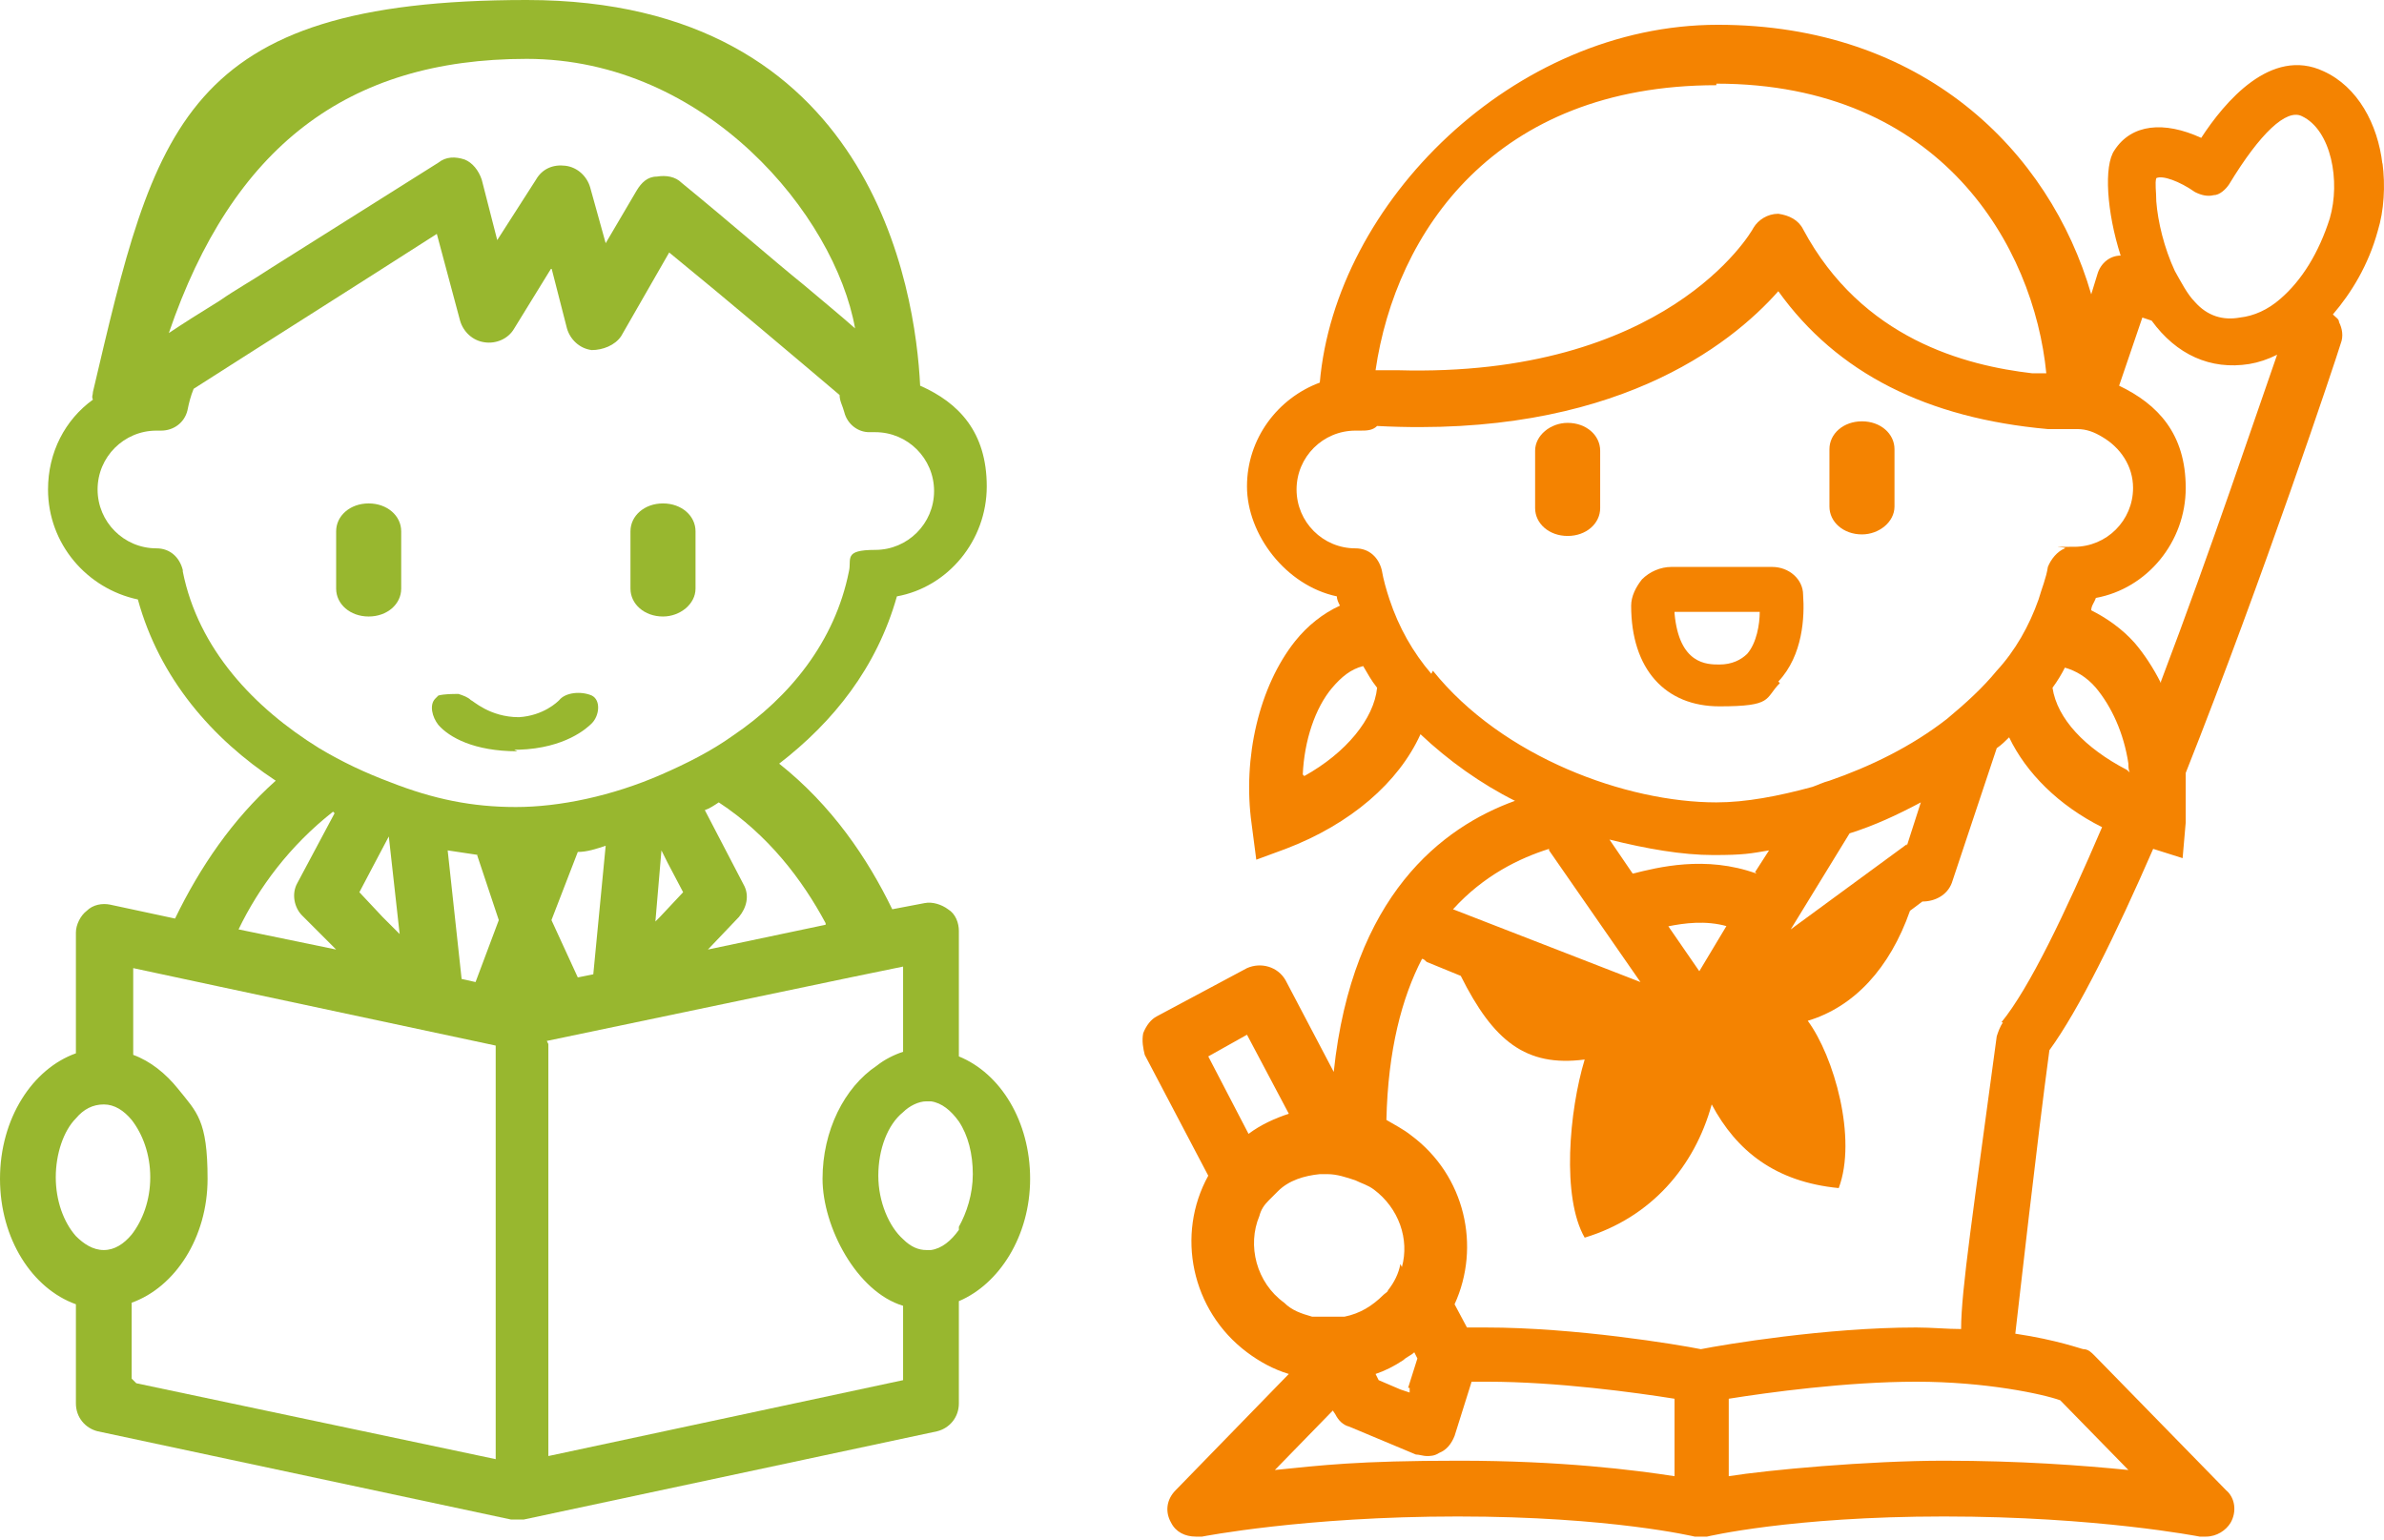 <svg viewBox="0 0 153.9 99.4" xmlns="http://www.w3.org/2000/svg"><g fill="#98b72f"><path d="m42.8 39.8c1.1 0 2.1-.8 2.1-1.8v-3.7c0-1-.9-1.8-2.1-1.8s-2.1.8-2.1 1.8v3.7c0 1 .9 1.8 2.1 1.8z"/><path d="m25.9 38v-3.7c0-1-.9-1.8-2.1-1.8s-2.1.8-2.1 1.8v3.7c0 1 .9 1.8 2.1 1.8s2.1-.8 2.1-1.8z"/><path d="m33.2 48.4h.3c3-.1 4.4-1.4 4.7-1.7.5-.5.6-1.5 0-1.8-.7-.3-1.7-.2-2.1.3-.1.1-1 1-2.6 1.1-1.9 0-3-1.1-3.1-1.1-.2-.2-.5-.3-.8-.4-.4 0-.9 0-1.3.1 0 0-.1.1-.2.2-.4.4-.2 1.2.2 1.7.7.8 2.3 1.7 5.1 1.7z"/><path d="m61.9 68.1v-8c0-.5-.2-1.1-.7-1.4-.4-.3-1-.5-1.5-.4l-2.1.4c-1.6-3.3-3.9-6.7-7.3-9.4 3.5-2.7 6.3-6.2 7.6-10.8 3.3-.6 5.8-3.6 5.8-7.1s-1.8-5.4-4.3-6.5c-.3-6.2-3.1-24.9-25.4-24.9s-24 8.3-28 25.3c0 .2-.1.3 0 .5-1.8 1.3-2.9 3.4-2.9 5.8 0 3.5 2.5 6.4 5.8 7.1 1.4 5.1 4.8 9 8.9 11.7-2.8 2.5-4.9 5.6-6.5 8.9l-4.2-.9c-.5-.1-1.1 0-1.5.4-.4.3-.7.9-.7 1.4v7.8c-2.8 1-4.9 4.2-4.9 8.1s2.1 7.1 4.9 8.1v6.4c0 .9.6 1.6 1.4 1.8l26.7 5.7h.4s.3 0 .4 0l26.7-5.7c.8-.2 1.4-.9 1.4-1.8v-6.6c2.6-1.1 4.6-4.2 4.6-7.9s-1.9-6.8-4.6-7.9zm0 11.3c-.5.7-1.1 1.2-1.8 1.3-.1 0-.2 0-.3 0-.5 0-1-.2-1.5-.7-.9-.8-1.6-2.4-1.6-4.1s.6-3.3 1.6-4.1c.4-.4 1-.7 1.5-.7s.2 0 .3 0c.7.1 1.3.6 1.8 1.3.6.9.9 2.1.9 3.4s-.4 2.5-.9 3.4zm-55.2-8.1c.7 0 1.3.4 1.8 1 .7.9 1.2 2.2 1.2 3.7s-.5 2.8-1.2 3.7c-.5.6-1.1 1-1.8 1-.7 0-1.3-.4-1.8-.9-.8-.9-1.3-2.3-1.3-3.8s.5-3 1.3-3.8c.5-.6 1.1-.9 1.8-.9s0 0 0 0zm1.8 17.7v-4.9c2.8-1 4.9-4.2 4.9-8s-.7-4.3-1.9-5.8c-.8-1-1.8-1.8-2.9-2.2v-5.6l1.4.3 4.2.9 17.8 3.8v.3 26.4l-23.2-4.9zm15.7-33.3.9-1.7.7 6.3-1.1-1.1-1.5-1.6zm18.1 3.9.4-4.7.4.8 1 1.9-1.5 1.6-.4.4zm-4 3.3-1 .2-1.7-3.7 1.7-4.4c.6 0 1.2-.2 1.8-.4zm-7.5-7.7 1.4 4.2-1.5 4-.9-.2-.9-8.3c.7.1 1.3.2 2 .3zm4.5 12 19.6-4.1 3.4-.7v5.5c-.6.2-1.2.5-1.7.9-2.1 1.4-3.5 4.2-3.5 7.3s2.2 7.3 5.2 8.2v4.8l-22.9 4.9v-26.3c0-.1 0-.2 0-.3zm18-7.5-7.6 1.6 2-2.1c.5-.6.7-1.4.3-2.1l-2.5-4.8c.3-.1.6-.3.9-.5 3.2 2.1 5.4 5 6.9 7.8zm1.9-38.5c-.9-.8-2-1.7-3.3-2.8-2.1-1.7-4.6-3.9-7.9-6.6-.4-.4-1-.5-1.6-.4-.6 0-1 .4-1.3.9l-2 3.4-1-3.6c-.2-.7-.8-1.3-1.6-1.4s-1.5.2-1.9.9l-2.5 3.9-1-3.9c-.2-.6-.6-1.1-1.1-1.3-.6-.2-1.2-.2-1.7.2l-10.8 6.8c-1.2.8-2.3 1.4-3.3 2.1-1.3.8-2.4 1.5-3.3 2.1 4.1-12 11.5-17.7 23.1-17.7s19.9 10.1 21.2 17.4zm-43.4 15.6c-.2-.8-.8-1.4-1.7-1.4-2.1 0-3.8-1.7-3.8-3.8s1.7-3.8 3.8-3.8h.3c.8 0 1.5-.5 1.7-1.3.1-.5.2-.9.4-1.4 3.9-2.5 10.4-6.6 15.7-10l1.5 5.6c.2.7.8 1.3 1.6 1.4.7.1 1.5-.2 1.9-.9l2.4-3.9 1 3.9c.2.7.8 1.3 1.6 1.4.7 0 1.5-.3 1.9-.9l3.1-5.4c3.8 3.1 8.4 7 11 9.2 0 .4.2.7.3 1.1.2.8.9 1.3 1.6 1.3s.2 0 .4 0c2.1 0 3.8 1.7 3.8 3.8s-1.7 3.8-3.8 3.8-1.5.6-1.7 1.4c-.9 4.5-3.8 8.1-7.5 10.6-1.4 1-3 1.8-4.6 2.5-3.2 1.4-6.6 2.1-9.4 2.1s-5.3-.5-8.1-1.6c-1.6-.6-3.1-1.3-4.6-2.2-4.2-2.6-7.8-6.4-8.8-11.4zm9.8 15.7s0 0 0 0l-2.4 4.5c-.4.7-.2 1.6.3 2.1l2.2 2.2-6.3-1.3c1.3-2.7 3.3-5.4 6.1-7.6z"/></g><path d="m120.2 34.5c1.1 0 2.1-.8 2.1-1.8v-3.7c0-1-.9-1.8-2.1-1.8s-2.1.8-2.1 1.8v3.7c0 1 .9 1.8 2.1 1.8z" fill="#f48301"/><path d="m101.2 27.3c-1.1 0-2.1.8-2.1 1.8v3.7c0 1 .9 1.8 2.1 1.8s2.1-.8 2.1-1.8v-3.7c0-1-.9-1.8-2.1-1.8z" fill="#f48301"/><path d="m153.8 10.6c-.3-2.6-1.6-5-3.8-6-3.4-1.6-6.4 2-7.9 4.3-2.4-1.1-4.5-.9-5.6.8-.7 1-.5 4 .4 6.8-.7 0-1.3.5-1.5 1.2l-.4 1.3c-2.7-9.3-10.9-17.4-24.1-17.4s-24.7 11.5-25.7 23.1c-2.7 1-4.7 3.6-4.7 6.7s2.5 6.4 5.8 7.1c0 .2.1.4.2.6-1.1.5-2.1 1.3-2.9 2.3-2.3 2.9-3.4 7.5-2.8 11.8l.3 2.3 1.9-.7c4.2-1.6 7.3-4.3 8.7-7.4 1.8 1.7 3.9 3.2 6.1 4.3-4.7 1.7-10.5 6.1-11.7 17.5l-3.1-5.9c-.5-.9-1.6-1.2-2.5-.8l-5.8 3.1c-.4.2-.7.6-.9 1.1-.1.5 0 1 .1 1.4l4.1 7.8c-2.1 3.8-1.1 8.7 2.5 11.4.8.6 1.7 1.1 2.7 1.4l-7.3 7.5c-.6.6-.7 1.4-.3 2.1.3.6.9.9 1.6.9s.2 0 .4 0c0 0 6.6-1.3 16.5-1.3s15.3 1.3 15.3 1.3h.4.4s5.4-1.3 15.3-1.3 16.5 1.3 16.5 1.3h.4c.7 0 1.3-.4 1.6-.9.4-.7.3-1.6-.3-2.1l-8.5-8.7c-.2-.2-.4-.4-.7-.4-.1 0-1.7-.6-4.4-1 .2-1.7 1.4-12.4 2.2-18.3 1.9-2.6 4.3-7.5 6.7-13l1.9.6.2-2.3c0-1.1 0-2.1 0-3.2 5-12.6 9.7-26.7 10-27.7.2-.5.1-1-.1-1.4 0-.2-.2-.3-.4-.5 1.2-1.4 2.3-3.2 2.9-5.4.4-1.3.5-2.9.3-4.4zm-43-5.2c14.5 0 20.5 10.5 21.3 18.7-.3 0-.6 0-.9 0-4.3-.5-11-2.2-14.8-9.3-.3-.6-.9-.9-1.6-1-.7 0-1.3.4-1.6.9-.2.4-5.7 9.7-23 9.2-.5 0-.9 0-1.4 0 1.3-8.9 7.7-18.4 22-18.4zm-26.7 44.6c.1-2.2.8-4.3 1.9-5.6.6-.7 1.2-1.2 2-1.4.3.5.5.9.9 1.4-.2 2-2 4.2-4.7 5.7zm8.3-6.5c-1.2-1.4-2.1-3-2.7-4.8-.2-.6-.4-1.3-.5-1.9-.2-.8-.8-1.4-1.7-1.4-2.1 0-3.8-1.7-3.8-3.8s1.7-3.8 3.8-3.8h.3c.4 0 .8 0 1.1-.3 15.2.8 22.8-5.2 25.9-8.7 3.8 5.3 9.6 8.2 17.4 8.9h1.2.3s.1 0 .2 0h.2s0 0 0 0c.6 0 1.1.2 1.6.5 1.2.7 2 1.9 2 3.3 0 2.1-1.7 3.8-3.8 3.8s-.4 0-.6.1c-.5.2-.9.7-1.1 1.2-.1.7-.4 1.4-.6 2.1-.6 1.7-1.5 3.3-2.7 4.6-.9 1.1-2 2.1-3.2 3.1-2.3 1.8-5 3.1-7.6 4-.4.1-.8.3-1.1.4-2.2.6-4.3 1-6.2 1-5.8 0-13.8-2.9-18.3-8.5zm21 12.9c-3.3-1.2-6.4-.4-8 0l-1.5-2.2c2.4.6 4.7 1 6.7 1s2.4-.1 3.6-.3l-.9 1.4zm-1.9 3.3-1.8 3-2-2.9c1-.2 2.4-.4 3.8 0zm11.6-5.2-7.5 5.5 3.8-6.2c1.6-.5 3.1-1.2 4.6-2l-.9 2.8zm14.5-4.6c-.1 0-.2-.1-.3-.2-2.7-1.4-4.5-3.3-4.8-5.3.3-.4.6-.9.8-1.3.7.2 1.4.6 2 1.3 1 1.2 1.8 2.9 2.1 4.9 0 .2 0 .4.1.6zm-37.6 5 5.9 8.5-12.1-4.7c2-2.2 4.3-3.3 6.2-3.9zm11.6 40.4v-5c2.5-.4 7.6-1.1 12.1-1.1s8.2.8 9.3 1.2l4.4 4.5c-3-.3-7-.6-11.9-.6s-11.4.6-13.9 1zm-31.1-28.5 2.7 5.1c-.9.3-1.8.7-2.6 1.3l-2.6-5zm10.5 22.8v.3s-.6-.2-.6-.2l-1.4-.6-.2-.4c.6-.2 1.2-.5 1.8-.9.2-.2.5-.3.7-.5l.2.4s-.6 1.9-.6 1.9zm-.6-8c-.1.6-.4 1.2-.8 1.7 0 .1-.2.2-.3.3-.7.7-1.5 1.2-2.5 1.4-.1 0-.2 0-.4 0-.6 0-1.2 0-1.7 0-.7-.2-1.3-.4-1.8-.9-1.8-1.3-2.4-3.7-1.6-5.6.1-.4.3-.7.6-1l.6-.6c.7-.7 1.7-1 2.7-1.1h.5c.6 0 1.2.2 1.8.4.4.2.8.3 1.2.6 1.6 1.2 2.3 3.2 1.8 5zm-4.4 9.4.2.3c.2.4.5.7.9.8l4.3 1.8c.2 0 .5.1.7.1s.5 0 .8-.2c.5-.2.8-.6 1-1.1l1.1-3.5h1c4.5 0 9.6.7 12.1 1.1v5c-2.6-.4-7.3-1-13.9-1s-8.9.3-11.9.6l3.8-3.9zm43.3-25c-.2.3-.3.6-.4.9-1.5 11.2-2.3 16.4-2.3 18.9-.9 0-1.9-.1-2.9-.1-5.8 0-12.4 1.1-13.9 1.4-1.5-.3-8.1-1.4-13.9-1.4s-.8 0-1.2 0l-.8-1.5c1.7-3.7.7-8.3-2.8-10.9-.5-.4-1.1-.7-1.6-1 .1-4.5 1-7.9 2.3-10.4.1 0 .2.1.3.2l2.2.9c2.1 4.2 4.2 5.9 8 5.4-1 3.3-1.5 8.9 0 11.5 4.3-1.3 7.1-4.6 8.2-8.6 1.6 3 4.1 5 8.2 5.4 1.2-3.2-.3-8.5-2-10.8 3-.9 5.3-3.4 6.6-7.1l.8-.6c.8 0 1.6-.4 1.9-1.2l2.9-8.7c.3-.2.6-.5.8-.7 1.1 2.3 3.2 4.4 6 5.8-2.4 5.6-4.7 10.4-6.5 12.6zm10.2-21.9c-.5-1-1.1-1.9-1.7-2.6-.8-.9-1.8-1.6-2.8-2.1 0-.3.2-.5.3-.8 3.3-.6 5.8-3.6 5.8-7.1s-1.8-5.4-4.3-6.6l1.5-4.4.6.2c1.6 2.2 3.8 3.2 6.3 2.8.6-.1 1.2-.3 1.8-.6-1.3 3.7-4.2 12.4-7.5 21.1zm10.9-30c-.7 2.2-1.8 4-3.2 5.2-.8.7-1.7 1.1-2.6 1.2-1.1.2-2.1-.1-2.9-1-.5-.5-.9-1.3-1.3-2-.7-1.5-1.1-3.2-1.2-4.5 0-.6-.1-1.2 0-1.5.4-.2 1.5.2 2.5.9.4.2.8.3 1.2.2.4 0 .8-.4 1-.7 2-3.3 3.7-4.9 4.7-4.4 1.9.9 2.5 4.2 1.8 6.6z" fill="#f48301"/><path d="m114.8 44c1.6-1.7 1.7-4.2 1.6-5.6 0-1-.9-1.8-2-1.8h-6.5c-.7 0-1.4.3-1.9.8-.4.5-.7 1.1-.7 1.7 0 4.1 2.2 6.5 5.7 6.5s2.9-.5 3.9-1.5zm-6.7-4.5h5.5c0 .8-.2 2-.8 2.7-.4.4-1 .7-1.8.7s-2.6 0-2.9-3.3z" fill="#f48301"/></svg>